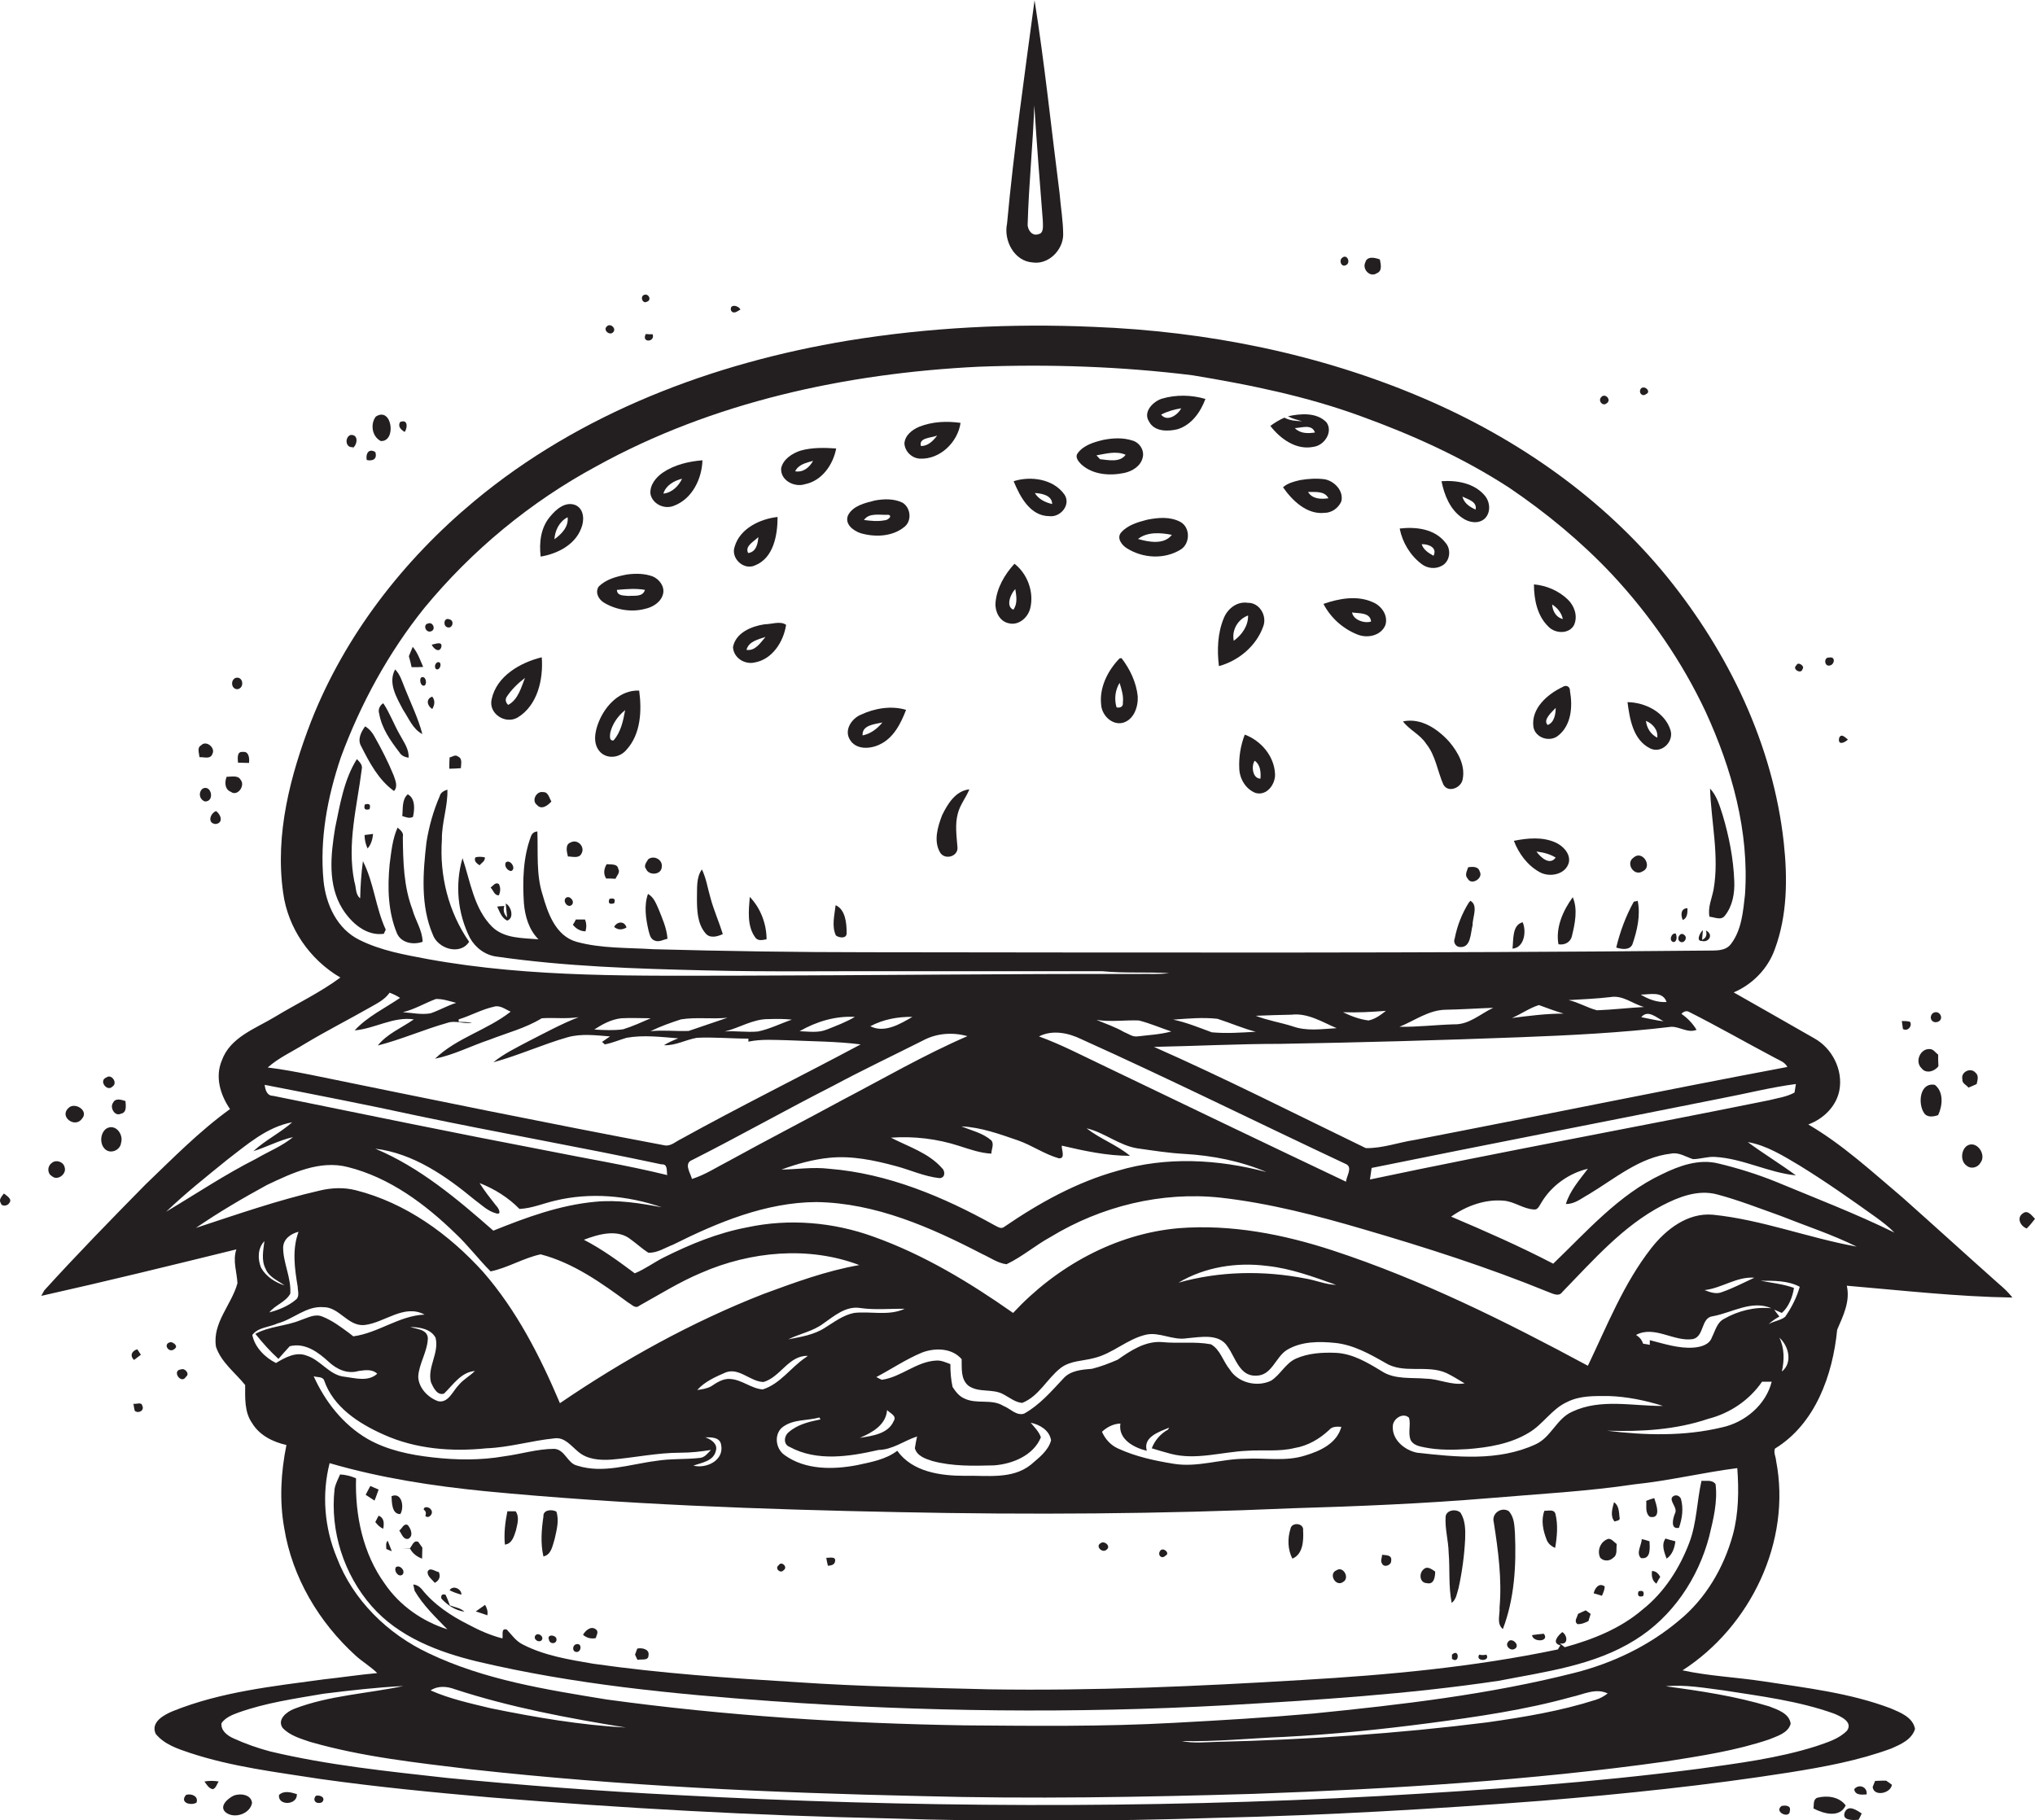 <?xml version="1.0" encoding="utf-8"?>
<!-- Generator: Adobe Illustrator 19.2.0, SVG Export Plug-In . SVG Version: 6.00 Build 0)  -->
<svg version="1.1" id="Layer_1" xmlns="http://www.w3.org/2000/svg" xmlns:xlink="http://www.w3.org/1999/xlink" x="0px" y="0px"
	 viewBox="0 0 739.6 661.5" enable-background="new 0 0 739.6 661.5" xml:space="preserve">
<g>
	<path fill="#231F20" d="M375.4,95.4c5.7,0.8,10.9-4.5,11-10c0-5.1-0.9-10.1-1.3-15.1c-3-23.4-5.4-46.9-9.1-70.2
		c-3.6,27-7.5,54.1-10,81.2C364.7,87.4,368.6,95,375.4,95.4z M373.5,81.3c0.4-14.3,1.9-28.6,2.4-43c0.9,14,2,27.9,3.1,41.9
		c0,1.6,0.5,4.6-1.6,4.9C375.1,86,373.3,83.4,373.5,81.3z"/>
	<path fill="#231F20" d="M489.1,96.4c2-0.8,0.5-4.3-1.3-2.7C486.5,94.7,487.5,97.2,489.1,96.4z"/>
	<path fill="#231F20" d="M500.4,99.3c2.1-0.8,1.4-3.4,1.1-5c-1.8-0.7-4.7-1.3-5.3,1.1C495,97.8,497.9,101,500.4,99.3z"/>
	<path fill="#231F20" d="M235,109.7c2.2-0.6,0.5-3.6-1.3-2.3C232.7,108.3,233.7,110.4,235,109.7z"/>
	<path fill="#231F20" d="M269.1,112.5c-0.8-1.6-4.1-2.1-3.4,0.4C266.7,114.4,268.1,113,269.1,112.5z"/>
	<path fill="#231F20" d="M222.8,120.8c1.4-1.3-0.9-3.5-2.2-2.2C219,119.9,221.5,122.1,222.8,120.8z"/>
	<path fill="#231F20" d="M726.3,466.5c-11.7-10.4-23.2-20.9-34.9-31.3c-11-9.3-21.7-19.2-34.2-26.5c5.5-2,10.2-6.6,11.3-12.4
		c1.4-7.4-2.6-15.3-9.1-18.9c-9.7-5.6-19.5-11.1-29.3-16.7c6.8-2.9,12.4-8.6,14.9-15.6c4.6-12.3,4.7-25.8,3.3-38.8
		c-3.9-35.6-20-68.9-42.3-96.5c-23.3-28.7-54.5-50.4-88.3-64.9c-37.9-16.3-79.1-24.5-120.3-26.1c-29.8-1.3-59.8,0.2-89.2,5
		c-49,8.1-97.4,26.3-135.9,58.4c-25.7,21.4-46.9,48.7-59.2,79.9c-7.6,19.7-13.2,41.1-10.2,62.3c1.7,12.9,9.7,24.4,20.8,30.9
		c-7.4,5.5-15.9,9.5-23.8,14.3c-7.1,4.3-16.3,7.4-19.3,15.9c-2.5,6-0.5,12.5,3,17.6c-11.2,8.1-20.9,18-30.8,27.5
		C40.4,443.2,28,455.9,16.1,469c-0.3,0.5-0.8,1.5-1.1,2c23.7-5.3,47.3-11.1,70.9-16.9c-1.4,4.1,0.2,8.2,0.4,12.3
		c-2.1,7.8-9.2,14.4-7.8,23.1c1.9,5.7,7,9.4,10.6,13.9c0,4.7-0.3,9.8,2.5,13.8c2.7,4.5,7.6,6.9,12.5,8c-2,9.9-2.6,20.2-0.8,30.2
		c2.9,17.9,12.6,34.2,25.9,46.3c2.5,2.3,5.5,4,7.9,6.4c-6.6,0.6-13.1,1.6-19.6,2.3c-18.4,2.5-37.2,4.5-54.6,11.5
		c-3.2,1.3-8.3,4-6.3,8.3c3.1,3.8,7.9,5.4,12.4,6.9c15.4,5.1,31.5,7,47.5,9.5c20.6,2.9,41.3,4.9,61.9,6.7c47.9,3.9,95.9,6.6,144,7.6
		c40,1.3,80.1,1.1,120.1-0.2c39.4-0.9,78.7-3.2,117.9-6.2c30.1-2.5,60.2-5.6,90-10.3c12.5-2,25.1-4.3,37-8.7
		c3.4-1.5,7.4-3.2,8.6-7.1c-0.8-4.3-5.4-6-8.9-7.5c-14.8-5.6-30.6-7.4-46.2-9.8c-9.8-1.5-19.7-1.9-29.4-4
		c24.7-15.9,39.7-46.9,34-76.2c-0.1-1.5-1-3-0.4-4.4c14.7-9,21-26.8,22.6-43.2c2.2-5.1,4.8-10.3,3.5-16c20,1.7,40.1,4,60.2,4.3
		C729.9,469.7,728.1,468,726.3,466.5z M645.1,384.5c1.6,0.9,3.6,1.5,4.5,3.3c-45.2,8.5-90.2,17.8-135.3,26.5c-6,0.9-11.8,3.1-17.9,3
		c-25.6-12.4-51-25.3-77-36.8c15.3-0.3,30.6-1.1,46-1.1c29-0.5,58-1.3,86.9-2.4c18.4-0.7,36.8-1.6,55.1-3.8c3.1-0.1,6,2.4,9.2,1.1
		c-1.4-2.3-3.3-4.3-5.5-5.8c0.7-0.8,1.8-1.3,2.8-0.7C624.4,373.1,634.7,379,645.1,384.5z M652.7,394c-0.1,0.8-0.4,2.3-0.5,3.1
		c-2.9,1.6-6.2,2-9.3,2.8c-48.3,9.8-96.8,18.6-145,28.8c0.2-1.4,0.4-2.8,0.6-4.2c42.3-8.6,84.7-16.8,127.1-25.3
		C634.6,397.5,643.5,395.2,652.7,394z M335.4,378.2c5-2.7,10.8-3.1,16.2-1.6c-15.7,6.8-30.5,15.4-45.6,23.3
		c-13.6,7.4-27.4,14.5-41,22c-4.5,2.3-8.7,5.1-13.5,6.6c-0.6-2.2-3.1-5.7,0.1-6.9c17.2-8.7,34-18.2,51.1-26.9
		C313.5,388.9,324.5,383.7,335.4,378.2z M316.3,373c4.7-2.5,10-3.5,15.3-3.4C327.1,372.2,321.5,375.6,316.3,373z M301.5,420.8
		c8.1-0.8,16.2,0.9,24,3c5.3,1.4,10.4,3.8,15.9,4.4c2.2,0,2.2-2.6,0.9-3.7c-4.9-5.5-12.1-7.7-18.5-11c8.3-0.6,16.8,0.4,24.8,3
		c3.8,1.2,7.6,2.6,11.7,2.8c0-1.6,1.1-3.4,0-4.8c-3.1-2.7-7.2-3.6-10.9-5.1c7.1,0.3,13.9,2.8,20.6,5.1c5.1,1.8,9.6,5,14.8,6.5
		c2.6,0.2,0.9-3.3,1.1-4.6c8.1,1.9,16.4,3.7,24.8,3.7c-4.8-4-10.8-6.1-15.8-10c6.5,1.5,11.9,6.3,18.6,7.3c5.7,0.8,11.3,1.7,17,2
		c10.2,0.6,20.4,2.6,29.8,6.6c-17.6-4.7-36.5-5.7-54-0.5c-14.9,4.1-28.6,11.7-41.3,20.4c-1.2,1-2.5-0.1-3.6-0.6
		c-18.5-10.3-38.7-18.8-60.1-20.5c-5.8-0.7-11.5,0.2-17.3,0.3C289.7,423,295.5,421.4,301.5,420.8z M400.6,387.1
		c-7.6-3.6-15-7.5-23-10.4c4.9-2.5,10.7-1.3,15.4,1c32.4,14.6,64.2,30.4,96.4,45.5c2.2,1.3-0.1,4.4-0.2,6.3
		C459.7,415.5,430.1,401.3,400.6,387.1z M398.5,370.7c5.1,0.8,10.3,0,15.4,0.2c4,1,7.9,2.7,11.8,4c-4,1.1-8.3,1.3-12.4,1.8
		c-1.8,0.2-3.2-1-4.8-1.6C405.4,373.3,401.9,372.1,398.5,370.7z M426.4,370.6c5.3-0.4,10.8-0.9,16.1-0.3c4.7,1.5,9.2,3.5,13.9,4.7
		c-5.3,0.3-10.7,0.7-16,0.2C435.8,373.5,431.2,371.6,426.4,370.6z M456.4,369.2c4.3-0.2,8.6-0.3,13-0.4c5.9-0.7,11.2,2.7,16.4,4.9
		c-5.4,0.3-10.9,1.2-16.1-0.7C465.3,371.6,460.7,370.9,456.4,369.2z M488.1,367.9c5.2,0.2,10.4-0.1,15.6-0.5c-1.9,1.5-3.9,3-6.3,3.5
		C494.1,370.5,491,369.3,488.1,367.9z M508.6,373.2c5.5-2.2,10.6-6.1,16.8-6.2c5.8-0.1,11.5-0.5,17.3-0.7c-4.7,2.2-8.8,6.2-14.3,6
		C521.8,372.5,515.2,373.3,508.6,373.2z M549.5,370c3.3-1.4,6.3-3.6,9.8-4.7c3,1.1,5.9,2.2,9,3.1C562,368.4,555.8,369.2,549.5,370z
		 M596.3,361.5c3.3,0,8-1.4,9.4,2.7C602.3,364.4,599.1,363.2,596.3,361.5z M604.6,371.2c-2.7-0.3-5.4-1-8.1-1.5
		C598.9,366.8,602.1,369.9,604.6,371.2z M597.5,366c-5.7,0.3-11.4,1-17.1,1.2c-3.5-0.9-6.7-2.9-10.3-3.7c5-0.3,10.1-0.5,15.2-1.1
		C589.8,361.6,593.4,364.9,597.5,366z M117.6,320.3c-1.5-15.3,1.4-30.6,6.3-45.1c7.2-19.5,17.3-38,30.3-54.2
		c17.3-21,38.6-38.6,62.5-51.5c42.3-23.4,90.7-33.8,138.7-36.2c26-1,52.2-0.1,78,3.1c20.6,3.4,41.3,7.6,61,14.8
		c18.8,6.8,37.2,15.1,54,26c13.6,9.2,26.3,19.7,37.5,31.6c13.8,14.8,25.4,31.6,34,49.9c9.5,20.7,15.9,43.5,14.3,66.5
		c-0.7,6.1-1.2,12.8-5.1,17.9c-2.1,2.8-5.8,2.3-8.8,2.4c-101.6,1-203.3,0.7-304.9,0.6c-26,0-52-0.4-78-1.1
		c-9.3-0.6-18.8-0.2-27.9-2.7c-7.6-2.2-10.4-10.4-12.3-17.1c-2.4-7.4-1.6-15.3-1.9-23c-1.2,0.1-1.9,0.7-2.3,1.7
		c-2.9,7.7-3.1,16.1-2.6,24.3c0.4,4.8,1.8,9.7,5.3,13.2c-5.7-0.5-12.3-0.2-16.8-4.5c-6.7-6.7-7.9-16.4-10.8-25
		c-2.8,9.5-1.8,20.1,2.7,29c2,3.6,5.6,6.3,9.8,6.8c25.1,3.6,50.5,4.4,75.9,5c23.3,0.6,46.7,0.2,70.1,0.3c24.7,0,49.4,0,74.1,0
		c8,0.8,16.1,0.2,24.2,0.7c-3.7,0.5-7.5,0.2-11.3,0.3c-47.7-0.1-95.4,0.5-143,0.6c-38.4,0-77.1,0.9-115.1-6
		c-8.5-1.6-17.1-3.1-24.9-7C122.5,337.6,118.5,328.8,117.6,320.3z M310.7,369.6c-3.2,1.9-6.7,3.2-10.2,4.6c-3.2,1.3-6.6,0.7-9.9,0.6
		C296.7,371.3,303.6,369.2,310.7,369.6z M247.5,370.5c5.6-0.9,11.3,0,16.9-0.6c-4.7,1.6-9.4,3.2-14.1,4.8c-4.6,0.2-9.2-0.4-13.9,0.1
		C240.1,373,243.8,371.7,247.5,370.5z M226.5,374.1c-3.5,0.5-7,0.3-10.5,0.1c3-2,6.2-3.7,9.8-4.1c3.5-0.2,7.1,0,10.7,0
		C233.3,371.5,230,373,226.5,374.1z M279.4,370.4c2.8-0.1,5.6-0.1,8.4,0.2c-4.1,1.4-8,3.4-12.3,4.3c-4,0.4-8.1-0.3-12.1,0
		C268.8,373.6,273.7,370.3,279.4,370.4z M165.8,364.5c-3.2,1-6.1,2.7-9.3,3.8c-3.4,0.6-6.8-0.2-10.1-0.4c4.2-1,8-3.3,12-4.8
		C160.9,363,163.4,363.9,165.8,364.5z M110.6,379.5c7.8-4.7,15.9-8.8,23.8-13.3c2.6-1.5,5.4-2.8,7.2-5.4c1.3,0.5,2.6,1.1,3.8,1.9
		c-5.6,3.8-11.9,6.8-16.5,11.8c7.3-0.6,14-5.1,21.5-4c-4.4,3.1-9.7,5.2-13.1,9.5c8.6-2.2,16.7-5.8,25.2-8.2c3-1.1,6,0.5,9.1-0.1
		c-1.6-0.2-3.3-0.3-4.9-0.3v-0.9c4.3-1.3,8.3-3.6,12.8-4.6c2.2-0.7,4.2,1,6.1,1.8c-8.5,6.7-19.6,9.5-27.5,17.1
		c6.9-1.4,13.2-4.7,19.8-6.9c6.4-2.5,13.1-4.2,19-7.8c4.4-0.3,8.9,0.3,13.4-0.4c-6.4,2.5-12.4,5.8-18.5,8.9
		c-4.3,2.3-8.7,4.4-12.5,7.5c9.2-2.5,17.9-6.5,27-9.1c5-1.4,10.3-0.7,15.4-0.3c-0.7,0.5-2.2,1.5-2.9,2c0.3,0.2,0.8,0.7,1,0.9
		c2.7-0.5,5.2-1.6,7.9-2.4c6.2-1.1,12.6-0.3,18.8,0.2c-1.8,0.7-3.6,1.5-5.2,2.5c4.2,0.2,7.9-2,12-2.7c6.2-0.3,12.5,0.3,18.7,0.3
		l0,1.1c4.8-1,9.6-0.6,14.5-0.5c8.8,0.4,17.6,0.4,26.3,1.5c-21.7,11.6-43.8,22.5-65.3,34.4c-1.9,0.9-3.7,2.7-5.9,2.3
		c-43-8.1-85.9-16.9-128.9-25.7c-5.1-1-10.3-2-15.4-2.6C101.2,384.5,106.1,382.3,110.6,379.5z M151.6,405.5
		c29.5,6.2,59.3,11.4,88.8,17.7c2.4-0.2,1.8,2.4,2.1,3.9c-14.6-3.6-29.5-6-44.3-9c-33-6.3-65.9-13.1-98.9-19.8c-2.3,0-2.9-2.2-3.1-4
		C114.7,397.9,133.2,401.5,151.6,405.5z M180.3,438.2c-2.1-2.7-4.2-5.3-6-8.2c5.4,2.1,10.5,5.3,14.5,9.4c4.5-0.2,8.6-2,12.9-3
		c12.8-3.1,26.4-1.9,38.8,2.4c-7.9-1.5-16-2.8-24.2-2c-12.9,1.2-25.1,5.7-37,10.5c-13.1-11.5-26.7-23-42.9-29.8
		c13.8,1.7,25.6,9.9,36,18.5c2.5,1.8,4.8,4.2,7.9,5C182.6,441.7,181.1,438.9,180.3,438.2z M82.6,421.5c7.2-5.5,14.4-11.9,23.6-13.6
		c-4.4,3.9-9.8,6.5-14.1,10.5c4.9-1.5,9.4-4,14.4-5.1c-4,3.3-8.9,5.2-13.3,7.8c-11.3,5.7-21.9,12.8-32.8,19.3
		C67.5,433.6,75.1,427.6,82.6,421.5z M71.2,446.3c8.3-5.7,17-10.8,25.8-15.6c9.1-4.3,19.2-9.2,29.5-6.5c15.1,3.8,28,13.4,39,24.1
		c4.6,4.3,8.4,9.4,12.8,13.8c6.3-1.3,12-4.9,18.2-6.2c11.9,3.1,22.1,10.4,31.9,17.6c1.2,0.6,2.5,2.3,3.9,1.1
		c7.4-4.1,14.7-8.7,22.6-12c17.9-7.8,39-9.8,57.4-2.8c-12,2.1-23.4,6.3-34.8,10.5c-26.1,10.2-50.8,23.9-74,39.7
		c-7.2-17-15.7-33.7-27.9-47.7c-12.4-13.7-28.1-25.1-46.3-29.7c-4.3-1.1-8.8-0.9-13,0.1C101,436.2,86.1,441.4,71.2,446.3z
		 M431.4,486.4c4.9-0.4,11.7-1.9,14.8,3.1c2.8,3.9,4.3,10.7,10.2,10.5c5.9,0.1,7.1-6.8,11.4-9.4c5.2-3.1,11.6-3.1,17.5-2.5
		c6.6,0.7,12.5,4,18.1,7.2c6.7,4.2,15.1,0.6,22.2,3.7c2.3,1.1,4.5,2.5,6.7,3.8c-4.8,0.8-9.2-1.6-13.9-1.7
		c-5.4-0.5-11.4,0.4-16.2-2.7c-5.1-3.1-10.5-6.4-16.7-6.7c-4.9-0.2-10,0.1-14.5,2.1c-3.8,1.7-5.6,5.8-9,8
		c-5.1,2.5-12.1,0.8-15.1-4.1c-2.4-2.9-3.4-7.2-6.8-9.1c-5.8-1.1-11.8-0.2-17.7-0.8c-6.1-0.5-11.5,3.1-16.2,6.4
		c-3,1.3-6.1,2.5-9.3,3.3c-3.7,0.3-7.9,0.6-10.5,3.6c-4.3,4.6-8.6,9.6-14.2,12.7c-2.8,0.9-5.1-1.9-7.5-2.8
		c-4.3-2.7-9.7-0.5-14.2-2.7c-1.9-0.8-3.2-2.5-4.3-4.2c-0.6-2.7-0.8-5.5-0.8-8.3c-1.6-0.6-3.3-1.4-5-1.3c-7.3,0.3-12.8,6-19.9,7
		c-0.5-0.2-1.5-0.7-2-1c5.5-2.9,10.8-6.5,16.6-8.9c4.7-1.8,10.9-1.7,14.4,2.4c0.1,3.3-0.4,7.2,2.4,9.6c3.8,2.8,9,0.9,13,3.3
		c2.1,1.1,4.1,2.8,6.6,3c6.1-2.4,9-8.8,14-12.7c3.5-2.7,8.1-2.5,12.1-3.6c6.8-1.6,12-6.9,18.9-8.5
		C421.4,484,426.3,487.3,431.4,486.4z M428.3,466.2c9.6-5.7,21.1-7.5,32.1-6.1c8.7,0.9,17,4,25.2,6.9c-3.8-0.1-7.4-1.7-11.1-2.3
		C459.2,461.7,443.2,462,428.3,466.2z M622.5,478.4c7.1-1.3,14.1-6,21.3-2.9c-6-0.6-12.1,0.9-17.3,3.9c-2.5,1.3-3.1,4.3-4.3,6.6
		c-0.9,2.8-4.1,3.6-6.7,3.8c-5.4,0.4-10.7-1.4-15.9-2.7l0,1.7c-0.8-0.2-1.6-0.3-2.4-0.4c-0.5-1.4-1.3-2.4-2.6-3.2
		c6.7-3.6,13.8,2.6,20.7,1.5C619.5,485.7,618.1,478.9,622.5,478.4z M619.5,468.9c6.3-0.7,11.7-5,18.1-4.5c-3.9,1.8-7.7,3.8-11.7,5.2
		C623.8,470.5,621.5,469.7,619.5,468.9z M604.4,511c-11,0.1-22.6-2.8-33,2.1c-5.7,2.5-7.7,9.4-13.4,11.9c-13.5,6.2-28.7,4.6-43,3
		c-4.5-0.9-9.1-4.7-8.8-9.6c0-2.7,3.7-5.2,5.9-3.1c0.7,2.5-0.4,5.3,0.5,7.9c0.9,2.1,3.3,2.5,5.3,2.9c5,1,10.2,0.9,15.4,0.6
		c7.7-0.6,15.7-1.9,22.4-6c5.1-3,8.3-8.6,13.8-11.1c4.7-2.4,10-2.2,15.1-2.2C591.3,507.6,598,509,604.4,511z M416.8,527.3
		c-1.5-5,4.5-6.9,8.1-8.4c-0.1,0.2-0.3,0.5-0.4,0.7c-2.7,1.5-4.8,3.9-5.9,6.8c2.3,0.7,4.6,1.4,6.9,2c9.2,2.4,18.5-0.7,27.7-1.1
		c5.8-0.4,11.6,0.4,17.3-1c4.8-0.8,9.1-3.3,12.6-6.6c1.1-1.3,2.8-1.2,4.4-1.1c-1.6,6-7.7,8.8-13.1,10.4c-7.1,2.3-14.5,0.8-21.8,1.2
		c-8.8,0-17.4,3.3-26.2,1.8c-6.8-1.1-13.7-2.6-20-5.5c-2.7-1.2-4.7-3.4-5.9-6.1c1.8-1.7,4.1-2.9,6.7-3
		C406.3,523.1,412.1,526.2,416.8,527.3z M256.3,522.4c2.2,0,5.4-0.1,5.8,2.8c1.1,5.6-5.4,8.7-10.1,7.5c3-1.1,7.4-1.6,8.2-5.5
		C260.9,524.7,258.3,523.1,256.3,522.4z M258.4,503.9c-1.5,0.8-3.3,1.1-5,1.3c2.8-3.1,6.7-4.8,10.4-6.4c4.9-1.8,8.9,3.4,13.7,3.5
		c6.2-1.8,9.1-9.7,16.1-9.5l-0.8,0.6c-5.4,3.6-9.2,9.6-15.6,11.6c-4.2-0.3-7.6-3.6-11.9-3.8C262.8,501,260.5,502.5,258.4,503.9z
		 M284.7,518.5c3.8-2.7,8.8-2.1,13.1-3.3c0.1,0.2,0.3,0.5,0.4,0.7c-4,0.8-8.3,1.8-11.5,4.6c-1.8,1.4-2.1,4.5,0.3,5.4
		c9.9,5.4,21.8,3.5,32.3,1.1c5.2-0.1,9.3-3.4,14-4.9c-0.3,1.4-0.6,2.8-0.8,4.3c0.8,2.8,3.8,3.8,6.3,4.6c7.3,2,15,1.8,22.5,1.6
		c6.7-0.5,14.3-3.6,17-10.2c-0.7-2.1-2.4-3.7-3.7-5.3c3.3,0.7,6.8,2.7,7.4,6.4c-1,3.8-4.5,6.4-7.4,8.9c-6.8,5.4-16,3.8-24,4
		c-8.8,0-19-1.4-24.5-9.1c-4.2,3.2-9.5,4.1-14.5,5.2c-8.8,1.7-18.9,1.8-26.4-3.6C281.6,526.4,281.3,520.8,284.7,518.5z M312.5,522.6
		c4.5-1.9,9.5-4.7,9.9-10.1c1,1.1,3.7,2.1,2.4,4C322.8,521.2,316.9,521.9,312.5,522.6z M310.4,477.2c-4,0.8-7.2,3.3-10.6,5.4
		c-4,2.6-8.8,3.3-13.3,4.2c4.2-2.1,9-2.9,12.8-5.8c3.9-2.7,8.1-6.4,13.3-5.6c5.4,0.8,10.8,0.2,16.2,0.3
		C322.9,478.4,316.4,476.5,310.4,477.2z M149.1,482.3c3.3,0.1,7.4,0.6,9.2,3.9c1.4,5.5-3,10.6-1.7,16.1c0.8,1.9,2.3,5.1,4.8,4.2
		c3.3-3.2,6.2-7.8,11.2-8.2c-1.8,1.8-4.1,3-5.8,5c-2.2,2.2-3.8,6.7-7.5,6c-3.8-1.3-7.2-4.9-7.3-9c0.3-4.8,3.4-9.1,3.5-14
		C155.2,483.1,151.4,483.1,149.1,482.3z M108.2,467.7c0,1.5,0.8,3.6-0.7,4.7c-2.7,2.3-6.2,3.7-9.6,4.6c2.1-2.7,5.9-3.7,7.6-6.8
		c0.4-5.8-2.6-11.1-2.6-16.8c0.1-3.1,2.8-5,5.6-5.7C106.1,454.2,107.1,461.1,108.2,467.7z M96.5,461.1c1.2,3.1,4.5,4.3,6.9,6.1
		c-3.4-1.1-6.7-3.2-8.5-6.4c-1.3-3.1-1.3-7.1,1.2-9.7C95.7,454.4,94.9,458,96.5,461.1z M100.3,495.4c-4-2-7.7-5.7-8.6-10.2
		c2.1-2.8,6.2-2.8,9.2-4.2c5.7-1.5,10.4-6.4,16.6-5.9c5.8-0.1,8.9,7,14.9,6.5c7.4-0.8,14.4-7.8,21.9-3.8c-9.3,0.4-16.8,6.7-25.9,7.9
		l-1.4-1.1c-3.1-2.3-6.3-4.7-9.9-6.1c-2.7-1.1-5.3,0.5-7.8,1.3c-5.3,2.2-11.3,2.2-16.5,5c2.6,3.2,5.3,6.3,8.4,9.1
		c1.3-1.5,2.7-3.1,4.1-4.6c5.6-1.4,10.4,2.2,14.2,5.7c2.9,2.7,6.8,4.5,10.8,3.3c2.3-0.3,4.9-0.8,6.8,1c-3.3,3-7.9,1.6-11.8,1.1
		c-5.6-0.5-8.7-6.1-13.9-7.7C107.6,491.2,103.6,493.4,100.3,495.4z M117.8,501.7c3.3,9.7,12.6,15.7,21.6,19.7
		c11.7,5.3,24.8,6.3,37.4,5c8.3-0.3,16.4-2.8,24.6-3.6c3.8-0.6,6.1,2.7,8.7,4.8c3.3,2.9,8,3.2,12.2,2.9c8.4-0.7,16.6-2.5,25-2.5
		c3.7,0,7.4-0.4,11.1-1c-1.2,1.2-2.3,2.8-4.1,2.9c-5.3,0.6-10.7,0.2-16,1.1c-9.4,1.2-19.1,4.7-28.5,1.7c-3.6-0.8-4.4-5.8-8.3-6.1
		c-6.2,0-12.1,1.9-18.2,2.7c-8.6,1.5-17.4,1.4-26.1,0.4c-8.1-0.9-16.4-2.6-23.6-6.7c-8.9-5.2-15.4-13.5-19.6-22.8
		C115.2,500.7,117.2,500.2,117.8,501.7z M626.5,614.4c13.4,2.1,27.1,3.8,40,8.4c2.4,1,7,3,4.8,6.2c-3,3.1-7.3,4.3-11.3,5.7
		c-13.9,4.4-28.4,6.2-42.7,8.2c-38.5,5-77.2,7.7-115.9,9.9c-85.2,4.6-170.7,4.2-255.9-0.4c-27.7-1.4-55.4-3.5-83.1-6.2
		c-21.5-2.4-43.1-4.6-64.1-9.6c-4.6-1.2-9.1-2.8-13.5-4.8c-2.2-1-4.6-2.8-4.3-5.5c1.4-2,3.8-3,6-3.8c10-3.6,20.6-5.1,31.1-6.9
		c9.6-1.2,19.3-2.3,29-2.8c-13.2,2.8-27,3.4-39.7,8.3c-2.6,1-6.3,3.8-4.2,6.9c2.6,2.8,6.5,3.9,10,5.1c19.1,5.5,39,7.6,58.7,10
		c54.2,6,108.6,8.5,163.1,9.7c40.3,1.1,80.7,0.4,121-0.8c50.2-1.8,100.4-4.8,150.1-11.8c12.6-2,25.3-3.9,37.4-8
		c2.9-1.2,6.9-2.3,7.8-5.7c-0.5-3.8-4.8-5.1-7.8-6.3c-12.2-3.7-24.9-5.6-37.6-7.3C612.4,612.2,619.4,613.5,626.5,614.4z
		 M156.5,614.4c2.7-1.8,6-1.5,8.9-0.4c20.2,6.6,41.2,10.5,62.1,13.9c-16.5-0.9-32.9-3.7-49.1-7C171,619.1,163.5,617.5,156.5,614.4z
		 M429.5,632.8c12.4,0.3,24.7-1,37.1-1.5c17.7-0.9,35.2-2.7,52.8-5c17.4-2.3,34.8-4.8,51.7-9.5c4.3-0.9,8.8-3.4,13.2-1.3
		c-1.3,1-2.7,1.8-4.3,2.3c-12.8,4.1-26.1,6.3-39.4,8.2c-32.6,4.1-65.4,6.3-98.3,7.1C438.1,633.2,433.7,633.7,429.5,632.8z
		 M629.8,557.8c-3.3,12-9.9,23.3-19.6,31.2c-10.9,9.2-24.1,15.5-37.9,19c-31.1,7.9-63.1,11.6-95,14.8c-17,1.5-33.9,2.5-50.9,3.4
		c-25.3,1.4-50.6,1.1-75.9,0.9c-43.5-0.7-86.9-3.5-130-9.4c-22-3.6-44.4-7.1-64.7-16.8c-14.9-7-27.5-19.3-33.4-34.8
		c-4.5-10.8-5.5-23-2.6-34.3c18.5,5.4,37.5,8.3,56.6,10.2c49.9,4.8,100,6.6,150.1,7.6c47.7,1,95.4,0.7,143-1.4
		c24-0.7,48.1-1.7,72-3.7c17.5-1.5,35.1-2.4,52.5-5c12.6-1.3,24.9-4.3,37.4-5.9C632,541.7,631.9,550,629.8,557.8z M625.8,518.8
		c-13.7,3.3-28,2.9-41.8,1.2c12.4,0.4,25-0.3,36.8-4.3c7.9-2,15-6.8,19.6-13.5c0.9,0,2.6,0,3.5,0C641.8,510.6,634.2,517,625.8,518.8
		z M647.6,498.5c0.9-4.1,1-8.4-0.9-12.3C650.1,489.2,651.6,495.3,647.6,498.5z M648.8,478.6c-1.7,1.4-4.1,1.5-6,2.7
		c1.1-1.1,2.5-2,3.9-2.8c-0.5-0.6-1.4-1.8-1.9-2.5c0.7,0.3,2.1,0.9,2.8,1.2c2.5-2.2,3.9-5.8,4.4-9.1c-3.9-1.4-8-1.8-12.1-2.6
		c4.8,0,9.9-0.1,14.2,2.2C653,471.6,651.1,475.3,648.8,478.6z M622.5,441.5c-9.2-0.8-17.1,5.4-22.4,12.2c-10,12.8-16,28.1-23,42.7
		c-29.9-16.1-60.4-31.3-92.7-41.9c-18-5.9-37-9.6-56-8.1c-23.1,2-44.6,14-60.2,30.8c-15.8-11.1-32.5-21.2-50.7-27.7
		c-14.6-5.3-30.7-6.7-46-3.4c-10.6,2-20.6,6.1-30.2,10.9c-3.6,1.8-6.9,4.3-10.6,5.8c-5.9-4.4-11.9-8.8-18.5-12.2
		c5.3-2,12.3-4.1,17.2,0c2.1,1.5,4,3.3,6.2,4.7c3.2,0.2,6.1-1.8,9-2.9c16.2-8.1,33.7-15.4,52.1-15.5c21.5,0.3,41.6,9.2,60.3,18.9
		c2.9,1.3,5.6,3.3,8.8,3.7c5.7-2.7,10.5-6.9,16-9.9c18.4-11.2,40.4-16.6,61.8-14.3c17.7,2,35,6.5,52,11.5
		c22.6,6.6,45.1,13.8,66.9,22.7c1.7,0.6,4,2,5.3,0.1c11.2-11.5,22-24,36.4-31.5c6-3.1,12.9-5.8,19.8-4c7.9,2.1,15.5,5.1,23.1,7.8
		c9.3,3.7,18.8,6.8,27.7,11.2C657.1,449.9,640.3,443.3,622.5,441.5z M645.4,429.5c-6.7-2.7-13.7-4.9-20.8-6.6
		c-7.1-1.8-14.3,0.8-20.6,3.9c-15.7,7.4-27.3,20.8-39.5,32.5c-12.1-6.3-24.6-11.8-37.1-17.1c5.5-3.9,12.3-6.4,19.1-5.8
		c3.9,0.3,7.1,3,11,3.2c1.5,0.2,2-1.5,2.7-2.5c3.6-6.1,10-10.7,16.9-12.3c-3,4-6.5,7.9-8,12.8c3.2,0.1,5.7-2.1,8.3-3.5
		c9.5-5.7,18.5-13.5,29.9-14.8c2.9-0.6,5.4,1.2,8,2c2.7,0,5.3-1,8.1-0.8c10.1,0.6,19.3,5.7,29.3,6.7c-5.7-4.2-11.8-7.9-17.5-12.1
		c6.9,1.2,12.9,5,18.8,8.5c9.6,5.9,18.8,12.4,27.9,18.9c2.3,1.7,4.6,3.4,6.6,5.5C674.5,441.1,659.8,435.5,645.4,429.5z"/>
	<path fill="#231F20" d="M237.2,121.5c-0.6,0-1.9,0-2.5-0.1C233,124.7,238.2,124.4,237.2,121.5z"/>
	<path fill="#231F20" d="M598.3,143.2c1.9-0.8-0.5-3.3-1.9-2C595.3,142.7,596.9,144.4,598.3,143.2z"/>
	<path fill="#231F20" d="M428,156c5.1-1.6,8.3-6.2,10.1-11c-5.1-1.5-10.7-1.6-15.8-0.1c-3.2,1-7,4.8-4.7,8.3
		C419.5,156.9,424.4,156.9,428,156z M429.3,148.4c-1.2,2.4-5.1,5.1-7.3,2.3C424.3,149.5,426.8,148.8,429.3,148.4z"/>
	<path fill="#231F20" d="M583.9,146.6c2-1.2-0.6-4-2-2.2C580.7,145.7,582.5,147.8,583.9,146.6z"/>
	<path fill="#231F20" d="M138.4,160.3c5.8,0.3,4.1-12.7-1.8-8.9C134.5,154.1,135.2,158.7,138.4,160.3z"/>
	<path fill="#231F20" d="M477.4,162.4c3.9-0.5,7.2-5.4,4.7-8.9c-3.6-3.7-9.4-3.2-14-2.2c1.6,0.9,3.4,1.3,5.1,1.8
		c-2.2-0.1-4.4-0.2-6.4-1.3c-1.8,0.8-3.5,1.8-5.1,3C465.4,159.6,471.2,163.7,477.4,162.4z M477.9,157.2c-2.6,0.4-5.4,0.4-7.3-1.6
		C473.1,155.5,476.8,154,477.9,157.2z"/>
	<path fill="#231F20" d="M147.1,157c1.1-1.7,1.1-4.8-1.7-3.6C144.5,155,145.7,156.2,147.1,157z"/>
	<path fill="#231F20" d="M334.4,166.7c7.3,0.3,13.7-6,14.7-13c-5-0.7-10.2-0.5-15,1.4c-2.6,1.1-5.2,3.1-5.4,6.1
		C328.9,164.2,331.5,166.6,334.4,166.7z M340.6,158.3c-1.4,1.9-3.4,3.9-5.9,3.8C333.8,159,338.6,159.2,340.6,158.3z"/>
	<path fill="#231F20" d="M128.4,162.5L128,163c1.9-1.1,2.5-5.2-0.6-4.9C125.2,158.9,125.5,163,128.4,162.5z"/>
	<path fill="#231F20" d="M408.6,171.9c2.9-0.6,6-2.5,6.7-5.6c0.7-2.7-1.2-5.5-3.8-6.2c-3.4-1.1-7.1-0.9-10.6-0.2
		c-3.3,0.8-7.1,1.9-9.2,4.8c-1.1,1.4,0.2,3,1.2,4C397.1,172.6,403.3,173,408.6,171.9z M409.1,165.3c-2.1,2.9-6.3,1.9-9.3,1.6
		c-0.3-0.3-0.9-1-1.3-1.4C402,164.9,405.7,163.8,409.1,165.3z"/>
	<path fill="#231F20" d="M292.5,176c6.2-1.2,10.3-7.1,11.4-13c-4.3-0.3-8.8-0.4-13,0.8c-3,1-6.3,3.1-7,6.4
		C283.6,174.7,288.8,177.2,292.5,176z M295.5,167.5c-1.3,2.4-3.6,4.3-6.5,3.8C290.2,168.8,293,168.2,295.5,167.5z"/>
	<path fill="#231F20" d="M136.4,164.3c-2.4-1.5-3.6,0.7-3.1,2.9C135.5,167.7,137.2,166.8,136.4,164.3z"/>
	<path fill="#231F20" d="M245,183.8c6.6-2.5,10.1-9.8,10.3-16.5c-5,0.4-10.1,1.6-14.3,4.4c-2.5,1.7-4.9,4.5-4.6,7.8
		C237.1,183.2,241.5,185.3,245,183.8z M247.9,174c-1.3,2.7-3.7,5.1-6.8,5.4C242,176.4,245,174.7,247.9,174z"/>
	<path fill="#231F20" d="M381.4,187.6c4,0.5,7.9-4.1,5.5-7.8c-4-5.7-12.2-6.9-18.5-4.9C370.7,180.5,374.4,187.6,381.4,187.6z
		 M382.4,183.2c-2.5-0.6-4.9-1.7-6.3-4C378.5,179.3,382.4,180,382.4,183.2z"/>
	<path fill="#231F20" d="M472.5,174.5c-2.2,0.5-4.5,1.1-6.2,2.6c3.4,4.9,8.7,10,15.1,9.3c2.6,0,5.1-1.8,6.1-4.2c0.9-3.8-2.5-7.3-6-8
		C478.5,173.8,475.4,174,472.5,174.5z M482.8,181.1c-2.7,0.4-5.9,0.3-7.4-2.3C477.9,178.9,481.4,178.3,482.8,181.1z"/>
	<path fill="#231F20" d="M531.4,188.2c2.3,1.7,5.9,2.4,8.2,0.3c2.3-2.2,2-6.1,0-8.4c-3.8-4.5-10.1-5.6-15.7-5.2
		C524.9,179.9,527,185.2,531.4,188.2z M536.3,185.2c-2.1-0.9-4.2-2.3-4.8-4.7C533.5,181.5,536.9,182.3,536.3,185.2z"/>
	<path fill="#231F20" d="M312.8,193.8c5.2,1.5,11.5,1.3,15.9-2.3c2.8-2.2,2.3-7-0.7-8.8c-3.1-1.5-6.7-1.4-10-0.8
		c-3.6,0.9-8,1.9-9.8,5.4C306.9,190.5,310.1,192.9,312.8,193.8z M322.9,187.1c1.7,0.5-0.5,2.1-1.4,2c-2.5,0.5-5,0.2-7.5-0.1
		C315.9,186.2,320,187.3,322.9,187.1z"/>
	<path fill="#231F20" d="M211.2,192.1c1.2-2.8,1.2-7-2-8.5c-3.7-1.5-7.1,1.5-9.3,4.2c-3.4,4-4,9.5-3.4,14.5
		C202.5,201.3,208.9,198.1,211.2,192.1z M206.3,188c0.4,3.5-2.2,6.1-4.8,8C201.7,192.8,203.3,189.5,206.3,188z"/>
	<path fill="#231F20" d="M274.4,205.5c6.8-2.7,8.2-11.1,8.2-17.6c-6.4,0.7-13.7,4.2-15.6,10.8C265.5,202.9,270.3,207.4,274.4,205.5z
		 M275.6,195.2c-0.1,2.3-0.8,5.5-3.7,5.8C270.6,198.4,274.1,196.8,275.6,195.2z"/>
	<path fill="#231F20" d="M429,189.7c-3.7-2-8.1-1.6-12.1-0.8c-3.4,0.9-7,1.9-9.4,4.6c-1.8,2,0.2,4.7,2.1,5.8
		c5.7,3.6,13.5,4.1,19.4,0.5C432.6,197.7,432.7,191.7,429,189.7z M413.6,195.9c3.4-2.7,8.3-2.3,12.3-1.5
		C423,198.1,417.5,197,413.6,195.9z"/>
	<path fill="#231F20" d="M516.8,205.1c2,1.5,4.9,1.8,7.1,0.6c3.1-1.5,3.7-6,1.4-8.5c-3.9-5-10.7-5.8-16.6-5.1
		C509.7,197.2,512.6,202,516.8,205.1z M521,202c-1.8-1-3.7-2.2-4.3-4.2C519.1,197.7,522.5,199,521,202z"/>
	<path fill="#231F20" d="M366.5,226.5c3.6,1,7-1.9,7.9-5.3c1.5-5.8-0.9-12.6-5.7-16.3c-3.6,3.9-6.5,8.9-6.9,14.3
		C361.6,222.3,363.3,225.8,366.5,226.5z M369,214.1c0.4,2.5,0.9,5.3-0.7,7.5C365.4,220.4,367.3,215.8,369,214.1z"/>
	<path fill="#231F20" d="M219.6,219.1c4.4,2.6,9.9,3.5,14.8,2.2c2.9-0.6,5.9-2.5,6.6-5.5c0.6-2.7-1.4-5.3-3.8-6.3
		c-3-1.1-6.2-1.1-9.3-0.7c-3.7,0.7-7.7,1.7-10.4,4.5C216.2,215.6,217.7,218,219.6,219.1z M234.4,214.4c-0.8,2.7-3.9,2-6,2.2
		c-1.6-0.2-4.1,0.1-4.2-2.2C227.6,214.1,231.1,213.8,234.4,214.4z"/>
	<path fill="#231F20" d="M572.1,227.1c1.4-3.2,0.1-6.9-2.3-9.2c-3.3-3.2-7.8-5.1-12.3-5.5c0,5.5,1.2,11.5,5.3,15.4
		C565.3,230.4,570.4,230.5,572.1,227.1z M568,225c-2.5-0.6-3.7-2.9-3.9-5.3C566,220.9,567.5,222.7,568,225z"/>
	<path fill="#231F20" d="M493.3,230.6c3.6,1.5,8.6,0.5,10.2-3.4c1.1-3.5-1.4-7-4.5-8.3c-5.7-2.6-12.3-1.4-18,0.6
		C483.6,224.5,488,228.5,493.3,230.6z M498.3,225.9c-2.4,0.8-6.5-0.6-6.9-3.3C493.8,223,498,222.5,498.3,225.9z"/>
	<path fill="#231F20" d="M459.1,227.7c1.5-3.8-1.3-8.7-5.6-8.6c-3.9-0.6-7.3,2.1-8.7,5.5c-2.3,5.5-2.5,11.6-1.8,17.5
		C450.1,240.2,456.6,234.8,459.1,227.7z M453.6,223.7c0.1,3.8-2.3,7.1-5.2,9.2C447.6,229.1,449.8,225.1,453.6,223.7z"/>
	<path fill="#231F20" d="M162.6,228c1.9,0.6,2.7-2.5,0.7-2.9C161.3,224.3,160.9,227.5,162.6,228z"/>
	<path fill="#231F20" d="M156.5,229.5c2.1-0.5,0.9-3.6-0.9-2.9C153.6,227,154.7,230,156.5,229.5z"/>
	<path fill="#231F20" d="M274.2,240.8c6.5-1.1,10.6-7.6,11.5-13.7c-2.1-1.5-5.3-0.2-7.8-0.2c-4.7,0.7-10.5,3-11.5,8.3
		C266.6,239.1,270.6,241.6,274.2,240.8z M278.2,231.5c-1.8,2.1-3.7,5.2-6.9,4.7C272.1,233.1,275.6,232.4,278.2,231.5z"/>
	<path fill="#231F20" d="M160.4,235.2c0.5-2.4-2.4-1-3.5-0.9C157.5,235.7,159.6,237.5,160.4,235.2z"/>
	<path fill="#231F20" d="M153.8,242.4c-1.1-2.5-2-5.2-3.8-7.3c-0.5,1.1-0.9,2.3-1.4,3.4c0.4,1.3,0.7,2.7,1,4
		C151.1,242.5,152.4,242.5,153.8,242.4z"/>
	<path fill="#231F20" d="M664.9,241.9c1.9-0.2,2.3-3.4,0-2.9C662.7,238.7,663,242.3,664.9,241.9z"/>
	<path fill="#231F20" d="M188.1,260.8c7.3-4.4,9.4-13.9,8.8-21.9c-7.8,1.9-16.4,6.8-18.2,15.2C177.4,259.3,183.6,263.4,188.1,260.8z
		 M184.2,253.2c1.8-2.7,4.1-4.9,6.6-6.8c-1.4,3.5-2.5,7.9-6.1,9.8C183.8,255.4,183.5,254.2,184.2,253.2z"/>
	<path fill="#231F20" d="M407.6,239.2l-0.7,0.1c-4.3,4.4-7.4,10.6-6.7,16.8c0.2,3.8,3.9,7.6,7.9,6.6c4-1.1,5.6-5.8,5.4-9.6
		C413,248.1,410.7,243.2,407.6,239.2z M405.8,257.1c-0.9-3-0.5-6.3,1.1-8.9c0.7,2.3,1.5,4.7,1.2,7.2
		C408.3,256.9,407,257.4,405.8,257.1z"/>
	<path fill="#231F20" d="M159.8,240.8c-1.3-0.7-2.3,1.5-1.3,2.4C159.7,243.8,160.6,241.6,159.8,240.8z"/>
	<path fill="#231F20" d="M655.1,243.2c1-1.1-1.7-2.9-2.2-1.4C651.1,243.2,654.7,245.2,655.1,243.2z"/>
	<path fill="#231F20" d="M153.5,266.8c-1.5-5.7-4.1-11-6.3-16.5c-1-2.4-1.7-5.1-3.6-7c-2.7,5,0.6,10.3,2.9,14.7
		C148.6,261.1,150,265,153.5,266.8z"/>
	<path fill="#231F20" d="M86.3,250.5c2.7-0.4,2.1-4.9-0.7-4.1C83.7,247.2,84,250.5,86.3,250.5z"/>
	<path fill="#231F20" d="M153,246.3c-0.7,0.9,0,3.5,1.4,2.8C155.4,248.1,154.5,245.3,153,246.3z"/>
	<path fill="#231F20" d="M566.4,267.3c4.7-3.8,5.2-10.5,4.2-16.1c0.1-1.7-1.4-2.4-2.7-1.5c-5.5,2.6-11.5,7.8-10.6,14.5
		C558,268.3,563.4,269.9,566.4,267.3z M565.4,257.3c0,2.2-0.5,5.3-2.9,6.2C560.6,261.7,564,258.8,565.4,257.3z"/>
	<path fill="#231F20" d="M227.7,272.5c5.2-5.7,5.6-14.2,4.6-21.5c-6.9-0.3-12.3,5.4-14.7,11.4c-1.4,3.5-2.3,8,0.6,11
		C221,276.1,225.4,275.3,227.7,272.5z M221.8,266.3c0.8-3.3,2.8-6.1,5.4-8.2c-0.7,3.8-1.5,7.9-4.2,11
		C221.3,269.4,221.7,267.3,221.8,266.3z"/>
	<path fill="#231F20" d="M157.1,253.2c-2.4,0.8-1.9,3.3,0,4.5C158,256.2,158.2,254.6,157.1,253.2z"/>
	<path fill="#231F20" d="M599.7,272c4.2,2.1,8.8-2.5,7.4-6.7c-2.1-6.5-9.2-10-15.6-10.1C592.3,261.3,593.5,268.9,599.7,272z
		 M602.3,268.1c-2.4-1.2-3.8-3.5-4.1-6.1C600.6,263,602.7,265.3,602.3,268.1z"/>
	<path fill="#231F20" d="M145.2,273.5c0.7,1.2,2,1.7,3.3,1.9c0.2-3.1-1.7-5.6-3.1-8.2c-2.2-3.8-3.7-8-6.1-11.6
		c-1.2,0.7-2,2.3-1.5,3.7C138.7,264.7,141.9,269.2,145.2,273.5z"/>
	<path fill="#231F20" d="M312.8,259.8c-3.3,1.4-6,5.5-4,8.9c2.2,3.9,7.4,3.6,10.9,1.9c5-2.3,7.7-7.6,9.6-12.6
		C323.9,256.4,317.9,257.4,312.8,259.8z M313.5,267.3c-0.3-3.8,4.5-4.1,7.2-4.7C318.8,264.9,316.4,266.7,313.5,267.3z"/>
	<path fill="#231F20" d="M531.6,283.2c1-5-1.7-9.8-4.8-13.5c-4.2-4.7-10.3-8.9-16.9-7.5c2.3,3.1,6.2,4.7,8.4,8.1
		c3.5,4.3,4.1,10,6.3,14.9C526.3,288.3,531.1,286.4,531.6,283.2z"/>
	<path fill="#231F20" d="M143.2,287.5c1.5-1.6,0.5-3.8-0.1-5.6c-2-4.9-4.4-9.6-7-14.2c-0.8-1.5-1.9-2.8-3.4-3.7
		c-1.5,2.1-2.9,4.8-1.4,7.3C134.3,277.2,137.6,283.5,143.2,287.5z"/>
	<path fill="#231F20" d="M452.4,267c-1.5,3.9-2.2,8.1-2,12.3c0.1,3.7,2.3,7.5,5.9,8.9c4.1,1.2,7.3-3.2,7.1-6.9
		C463.1,274.8,458.3,269.2,452.4,267z M458.1,283c-2.9,0-3.4-4.6-2.1-6.5C458.1,277.9,458.3,280.8,458.1,283z"/>
	<path fill="#231F20" d="M671.6,268.8c-0.9-0.7-2.5-2.5-3.2-0.5C667.9,271,670.4,270,671.6,268.8z"/>
	<path fill="#231F20" d="M77.2,274c1.2-2.2-2.3-5.1-4.1-3.1c-1.6,0.8-0.7,2.9-0.6,4.3C74.1,275.1,76.5,276.1,77.2,274z"/>
	<path fill="#231F20" d="M86.5,277.2c1.3,0,2.6,0.1,4,0.1c0.2-1.6,0-4.3-2.2-4C86,273,86.4,275.7,86.5,277.2z"/>
	<path fill="#231F20" d="M163.3,279.4c1.4,0,2.8-0.1,4.2-0.2c0-1.3,0.7-3.5-1-4.2c-1-0.9-2.1,0.1-3.1,0.3
		C163.3,276.7,163.3,278,163.3,279.4z"/>
	<path fill="#231F20" d="M139.5,339.4c0.2-0.4,0.5-1.2,0.7-1.5c-3.7-8-4.3-17.1-8.3-24.9c-0.6,4.5-0.9,9-1,13.5
		c-1.8-1.4-1.4-4-2.1-6c-2.8-13.8,1-27.5,2.7-41.1c0.3-1.5-0.9-2.5-1.8-3.5c-4.7,7.5-6.1,16.4-7.9,25c-1.6,9.8-2.8,20.7,2.7,29.5
		C127.6,335.3,133,340.3,139.5,339.4z"/>
	<path fill="#231F20" d="M83.9,287.8c2.4,1.8,5.3-2.2,3.6-4.3c-1-1.9-3.4-1.1-5.1-1.2C81.6,284.1,81.6,286.9,83.9,287.8z"/>
	<path fill="#231F20" d="M73.7,286.6c-1.7,1.3-1.3,4,0.8,4.7C78.1,291.4,76.9,285.1,73.7,286.6z"/>
	<path fill="#231F20" d="M160.6,305.2c-0.1-6.2,2.2-12.1,2-18.2c-1.3,0.4-2.5,1.1-2.8,2.4c-2.3,5.3-3.9,11-4.8,16.7
		c-1.3,11.1-2.2,23.1,2.3,33.6c1.8,5.1,9.9,7.7,13.2,2.6C163,331.5,159.7,318.3,160.6,305.2z"/>
	<path fill="#231F20" d="M342.4,296.3c-1.6,4.2-3.2,9.4-0.7,13.6c1.7,2.7,6.3,1.5,6.3-1.7c-0.3-4.1-1-8.4,0.1-12.5
		c0.8-3.2,3-5.8,4.2-8.8C347.3,287.4,344.4,292.2,342.4,296.3z"/>
	<path fill="#231F20" d="M621.3,333.2c1.8,0.1,4.2,1.5,5.6-0.4c2.8-3.5,3.6-8.2,3.4-12.6c-0.3-8.1-1.9-16.2-4.2-23.9
		c-1.1-3.4-2.1-7-4.6-9.7c0.4,12.2,3.4,24.4,1.3,36.6C622.2,326.5,620.6,329.8,621.3,333.2z"/>
	<path fill="#231F20" d="M197.4,287.9c-2.4-0.5-4.4,3.1-2.2,4.7c1.6,1.9,4,0.1,5.2-1.3C199.6,290.1,199.3,287.8,197.4,287.9z"/>
	<path fill="#231F20" d="M150.1,296.9c0.6-2.7,0.9-6.7-1.9-8.2c-2.2,1.9-1.7,5.3-2,7.9C147.5,297,148.8,297.6,150.1,296.9z"/>
	<path fill="#231F20" d="M78.4,299.5c2.9-0.4,1.9-3.5,0.1-4.7C76.3,295.7,75.3,299.3,78.4,299.5z"/>
	<path fill="#231F20" d="M146.4,304.2c0.4-1.6-0.9-2.5-1.9-3.4c-1.9,4.2-2.3,8.9-2.9,13.4c-0.8,8.4-0.6,17.2,2.7,25.1
		c1.6,3.5,6,4.2,9.3,3c-0.1-4.2-2.6-7.7-3.7-11.7C146.7,322.2,146.5,313.1,146.4,304.2z"/>
	<path fill="#231F20" d="M135.6,303.1c-0.8,0.1-2.3,0.3-3.1,0.4c0,1.7,0.4,3.4,1.1,4.9C134.9,306.9,135.4,305,135.6,303.1z"/>
	<path fill="#231F20" d="M559.6,317c3.6,2,9.5,0.9,10.6-3.6c0.6-3.2-2.2-6-4.9-7.2c-4.7-2.1-10.1-1.6-15.1-0.6
		C552,310.3,555.2,314.6,559.6,317z M565.4,311.7c-2.2,3-5.5-0.1-7-2.2C560.9,309.8,563.3,310.4,565.4,311.7z"/>
	<path fill="#231F20" d="M211.3,310.3c1.5-2.5-1.4-5.5-3.9-4.1c-2.1,0.7-1.4,3.4-1,5.1C208.1,311.3,210.4,312.1,211.3,310.3z"/>
	<path fill="#231F20" d="M174.3,314.5c0.7-0.9,2.1-1.5,1.9-2.9c-1.1-0.2-2.3-0.3-3.4,0C172.1,313,173.3,313.8,174.3,314.5z"/>
	<path fill="#231F20" d="M593.7,311.7c-3,2,0.1,7,3.3,5C600.8,315,596.9,308.8,593.7,311.7z"/>
	<path fill="#231F20" d="M240.5,315.2c0.5-2.7-2.8-4.5-4.9-2.9c-0.6,1-1.8,2.4-0.8,3.5C235.7,318.3,240.3,318.1,240.5,315.2z"/>
	<path fill="#231F20" d="M183.8,313.5c-0.6,1.2,0.5,2.9,1.9,3.1C187.9,315.9,185.4,312,183.8,313.5z"/>
	<path fill="#231F20" d="M224.7,315.8c-0.3-2-2.7-1.5-4.2-1.7c-1,1.6-1.3,3.5-0.2,5.2c0.8,0,2.5,0,3.4,0.1
		C224.2,318.2,225.5,317.1,224.7,315.8z"/>
	<path fill="#231F20" d="M533.6,315.2c-0.4,1.3-1.4,2.9-0.2,4.1c1.3,2.7,5.8-0.1,4.4-2.5C537.3,314.8,535.1,315,533.6,315.2z"/>
	<path fill="#231F20" d="M253.3,326.3c0,4.4,0.1,9.4,3.1,12.9c1.6,2,4.4,1.2,6.3,0.3c-1.4-4.5-3.3-8.7-4.5-13.2
		c-1-3.4-1.5-7-3.1-10.3C253,318.9,253.4,322.8,253.3,326.3z"/>
	<path fill="#231F20" d="M181.3,325.4c0.6-1.3,0.7-2.8,0-4.1c-1.3-0.8-2.1,0.7-3,1.3C179.3,323.5,179.6,325.5,181.3,325.4z"/>
	<path fill="#231F20" d="M235.5,324.9c-1.5,4.3-0.8,8.9,0.2,13.3c0.4,1.3,0.6,3,2.1,3.6c1.6,0.8,3.3-0.3,4.8-0.6
		c-0.3-3.9-1.9-7.4-3.3-10.9C238.4,328.3,237.6,326.1,235.5,324.9z"/>
	<path fill="#231F20" d="M205.6,326.4c-1.2,1.3,0.9,3.9,2.3,2.4C209,327.5,206.9,325.2,205.6,326.4z"/>
	<path fill="#231F20" d="M221.5,326.7c-0.6,1.6,0,2.1,1.7,1.6C223.8,326.8,223.2,326.3,221.5,326.7z"/>
	<path fill="#231F20" d="M274.7,341c1.1,1.1,2.6,0.6,3.9,0.4c0-5.6-2.2-11.4-6.1-15.4C272.1,331,271.4,336.8,274.7,341z"/>
	<path fill="#231F20" d="M566.4,343.2c2.2,0.4,4.4-0.7,4.9-3c1.1-4.5,2.2-9.7,0.3-14.1C568.1,330.9,565.3,337.1,566.4,343.2z"/>
	<path fill="#231F20" d="M593.3,343.2c1.7-5,3-10.5,1.9-15.8c-0.3,0.1-1,0.3-1.4,0.3c-2.9,5.2-5,10.9-6.4,16.7
		C589.3,345,592.3,345.5,593.3,343.2z"/>
	<path fill="#231F20" d="M534.4,327.4l-0.6,0.7c-2.5,4-4.2,8.4-5.1,13c-0.6,1.3,0.3,3,1.8,3.1c4.2,0.4,3.9-5.1,4.7-7.9
		C535.1,333.5,537.4,329.1,534.4,327.4z"/>
	<path fill="#231F20" d="M183.8,328.4c0.1,1.3,0.4,3.7,0.5,5c-1.2-1.2-1.5-2.6-1-4.1c-0.6,0-1.9,0.1-2.6,0.2
		c0.9,1.9,1.6,4.1,3.6,5.1C187,333.8,185.8,329.3,183.8,328.4z"/>
	<path fill="#231F20" d="M303.8,340c1.1,0.9,4,1.3,3.9-0.9c0-3.5-0.4-8.5-4-10.1C303.3,332.6,302.2,336.6,303.8,340z"/>
	<path fill="#231F20" d="M613.3,330.1c-2.5,0-2.5,2.6-1.7,4.3C613.3,333.6,613.3,331.8,613.3,330.1z"/>
	<path fill="#231F20" d="M208.2,336.1c1.1,1.4,2.7,2.4,4.6,2.4c0.4-1.5,0.4-2.9-0.2-4.3c-0.8,0-2.4,0-3.3,0
		C209.1,334.7,208.5,335.7,208.2,336.1z"/>
	<path fill="#231F20" d="M223.2,336.9c1.4,1.2,3,1.1,4.5,0.2C227,334.7,224.3,334.8,223.2,336.9z"/>
	<path fill="#231F20" d="M553.4,335.2c-3.9,1-3.3,6.4-3.7,9.6C554.1,344.4,554.8,338.4,553.4,335.2z"/>
	<path fill="#231F20" d="M608.2,342.4c1.4-0.1,1.3-2.2,0.8-3.1C607.4,339,606.4,342,608.2,342.4z"/>
	<path fill="#231F20" d="M612.1,339.8c-1.4-1.3-2.9,1.3-1.7,2.3C611.9,343.4,613.6,340.8,612.1,339.8z"/>
	<path fill="#231F20" d="M618.5,342c2.6,0.7,4.4-2.4,1.5-3.8c0.5,1.7,0,2.8-1.4,3.4c0.1-0.9,0.2-2.7,0.3-3.5
		C618,338.7,616.2,342.1,618.5,342z"/>
	<path fill="#231F20" d="M704.5,371.3c2.3-1.2,0.1-4.6-2.1-3C700.8,369.9,702.3,372.3,704.5,371.3z"/>
	<path fill="#231F20" d="M694.2,371.4c-1-0.3-2-0.3-3-0.3c0.1,0.7,0.3,2.2,0.4,2.9C693.3,375,695.1,373,694.2,371.4z"/>
	<path fill="#231F20" d="M704.5,387.5c-0.1-1.4-0.1-2.8-0.1-4.2c-1-0.7-1.7-2-3-2c-3.5-0.3-5.6,4.6-3,7
		C700,390.4,703.2,389.4,704.5,387.5z"/>
	<path fill="#231F20" d="M715.4,395.3c1-0.4,2-0.8,3-1.3c0.3-1.4,0.9-3.1-0.5-4.2c-1.7-1.9-5.3-0.2-4.7,2.4
		C713,393.8,714.7,394.3,715.4,395.3z"/>
	<path fill="#231F20" d="M40.9,394.9c2-1.3-0.4-4.7-2.2-3.3C35.7,392.7,38.9,397,40.9,394.9z"/>
	<path fill="#231F20" d="M703.2,394.3c-5.5-1-6.2,6.7-4,10.1c1.1,1.9,3.5,1.5,5.2,0.9C706,401.9,706.5,396.9,703.2,394.3z"/>
	<path fill="#231F20" d="M41.1,400.8c-1.3,1.7,0.6,5.1,2.8,4c2.3-0.4,1.8-3,1.7-4.6C44.2,399.7,41.9,399,41.1,400.8z"/>
	<path fill="#231F20" d="M29.8,406.6c2.6-2.9-2.6-6.2-4.9-3.9C21.4,405.9,27.3,410.2,29.8,406.6z"/>
	<path fill="#231F20" d="M44,415.4c1-3.2-2.2-7.3-5.5-5.1c-2.1,1.7-2.3,5.4-0.4,7.3C40.1,419.6,43.7,418.1,44,415.4z"/>
	<path fill="#231F20" d="M714.8,423.7c1.5,1.3,4,0.7,5-1.1c2.3-3-1.5-8.4-5-6.1C712.6,418.2,712.5,422.2,714.8,423.7z"/>
	<path fill="#231F20" d="M18.9,427.5c2,1.8,5.4-0.8,4.6-3.2c-0.4-2.1-3.3-3-4.8-1.5C17.2,423.9,17.1,426.5,18.9,427.5z"/>
	<path fill="#231F20" d="M1.4,433.8c-0.7,1-2,2.2-1.1,3.5c0.3,1.4,2.6,1,3.1-0.1C4.6,435.8,2.3,434.5,1.4,433.8z"/>
	<path fill="#231F20" d="M735.2,441c-2.4,1.6-0.9,4.7,1.4,5.5c1.1-1.1,2.1-2.3,3-3.5C738.5,441.9,737,439.6,735.2,441z"/>
	<path fill="#231F20" d="M63.4,490.3c1.5-1-0.2-2.3-1.3-2.5C58.9,488.3,61.4,492.1,63.4,490.3z"/>
	<path fill="#231F20" d="M51.2,492.4c-0.3-0.5-1-1.5-1.3-2c-2,0.6-2.8,2.3-1.2,3.9C49.6,493.6,50.4,493,51.2,492.4z"/>
	<path fill="#231F20" d="M67.6,500.4c1.5-1.1-0.4-3.2-1.7-2.7C62.2,498,65.8,503.4,67.6,500.4z"/>
	<path fill="#231F20" d="M48.5,510.2c0.1,0.7,0.3,2,0.5,2.6c1.4,1.1,3.6-0.2,2.7-1.9C51.4,509.4,49.5,510.5,48.5,510.2z"/>
	<path fill="#231F20" d="M618.4,538.2c-1.7,7.4-1.7,15.2-4.4,22.4c-3.5,9.3-9.1,18.1-16.9,24.3c-8.1,7-18.2,11-28.4,13.8
		c-0.6-0.5-1.2-0.9-1.8-1.4c3.2,0.7,2.8-3,0.9-4.1c-1.4,1.1-4.1,4-0.7,4.8c-0.2,0.4-0.7,1.1-0.9,1.5c-30.5,6.4-61.7,9.3-92.8,11.1
		c-37.9,2.3-76,4-114,3.4c-23.3-0.6-46.6-1-69.9-2.6c-24.7-1.5-49.4-3.2-73.9-6.7c-8.7-1.5-17.7-2.9-25.6-7c-2.5-1.2-4-3.5-5.8-5.4
		c-2.2-0.7-1.3,2-1.6,3.2c-4.3-1.1-8.4-2.9-12.3-5c-6.4-3.2-12.6-7.3-17.1-13c-0.8-0.9-1.8-1.5-3-1.6c0.1,0.6,0.4,1.7,0.5,2.3
		c3.1,5.3,7.6,9.6,11.9,14c-9.1-2.9-17.3-8.6-22.7-16.5c-8-11-10.9-25-10.5-38.4c-1.9-0.8-3.8-1.3-5.8-1.4c-0.7,1.7-1.7,3.4-2,5.3
		c-1.7,15.3,3.4,31.1,13.5,42.6c9.8,11.2,24.3,16.7,38.4,20.1c35.1,8.3,71.1,11.8,107,14.4c54.9,3.9,110,4.5,165,1.5
		c33.1-1.9,66.3-4,99.2-8.9c16.9-3.3,34.6-5.5,49.5-14.8c13.6-8.4,23-22.4,27-37.7c1.5-6.2,3.1-12.6,2.3-19
		C622.2,537.7,620,538.4,618.4,538.2z"/>
	<path fill="#231F20" d="M137.6,541.4c-1-0.4-2-0.9-3-1.3c-0.6,1-1.1,2.1-1.7,3.2c1.1,0.7,2.1,1.4,3.2,2.1
		C136.7,544.1,137.1,542.7,137.6,541.4z"/>
	<path fill="#231F20" d="M145.5,550.3c1.5-2.4,0.6-8.1-3.2-6.5C142.4,546.1,142.4,550.4,145.5,550.3z"/>
	<path fill="#231F20" d="M608.7,550.2c-0.7,1.7-1.7,5.8,1.5,5.1c1.2-3.4,1.7-7.1,0.7-10.6c-0.6-1.2-2-1.6-3-0.7
		C606.4,545.5,610,548,608.7,550.2z"/>
	<path fill="#231F20" d="M599.6,551.3c4.3,0.9,2.4-4.5,1.6-6.8c-1,0.3-2,0.6-2.9,1C598.5,547.4,597.8,549.8,599.6,551.3z"/>
	<path fill="#231F20" d="M588.6,551.5c-0.2-2-0.2-4.3-2-5.5c-0.6,2.2-1.5,5.1,0.2,7C587.6,552.7,589,552.7,588.6,551.5z"/>
	<path fill="#231F20" d="M154.6,551c1.2,1.2,3.1-0.9,2.1-2.2c-0.4-1-2.7-1.6-2.7-0.1C154.9,549.3,154.9,550.1,154.6,551z"/>
	<path fill="#231F20" d="M187.5,556.3c0.5-2.3,1.4-4.9-0.1-7c-0.7,0-2.2,0-3,0c-0.8,4-1.3,8.1-0.9,12.1
		C186.1,561.1,186.8,558.4,187.5,556.3z"/>
	<path fill="#231F20" d="M201.6,559.3c0.7-3.2,1.7-6.7,0.6-9.9c-1.6-0.9-4.9-0.7-4.7,1.8c-0.7,4.8-1.1,9.7,0,14.5
		C200.4,565.1,200.8,561.8,201.6,559.3z"/>
	<path fill="#231F20" d="M527.6,582.6c1.7-1.3,1.9-3.5,2.5-5.4c1.3-5.9,2.1-11.9,2.4-17.9c0.1-3.2,0.1-6.7-1.7-9.5
		c-1.6-1.5-5.1-1-5.4,1.4c-0.3,4.4,1,8.7,1.1,13.1C527,570.4,526.4,576.6,527.6,582.6z"/>
	<path fill="#231F20" d="M545,584.3c0.2,2.6-1.2,5.8,1.2,7.8c4.2-11,4.9-23,4.4-34.7c-0.2-2.8-0.2-6-2.3-8.2
		c-2.7-1.6-6.3,0.9-5.4,4.1C544.5,563.5,545.9,573.9,545,584.3z"/>
	<path fill="#231F20" d="M565.2,562.6c0.7-4.1,1.1-8.3,0.1-12.4c-0.6-1.8-2.6-1-4-1.1c-1.3,3.4-0.5,7.2,0.8,10.5
		C562.6,561,563.8,562,565.2,562.6z"/>
	<path fill="#231F20" d="M139.3,555.6c0.3-1.9,0.4-3.9-1.7-4.7c-0.3,0.6-0.9,1.7-1.2,2.3C137.2,554.2,138.1,555.2,139.3,555.6z"/>
	<path fill="#231F20" d="M145.1,556.3c0.9,1.1,1.4,3.4,3.3,3c2-1.1,0.9-3.7-0.2-5C146.7,553.5,146.1,555.7,145.1,556.3z"/>
	<path fill="#231F20" d="M473.6,556.3c0.4-2.8-4.2-3.2-4.6-0.6c-1.1,3.5-1,7.5,0.7,10.8C473.6,564.9,473.8,559.9,473.6,556.3z"/>
	<path fill="#231F20" d="M586.3,566.2c1.7-1.1,1-3.3,1.3-5c-1-0.7-1.8-1.9-3-1.9c-2.9,0.8-4.3,4.3-3,6.9
		C582.8,567.5,585,567.5,586.3,566.2z"/>
	<path fill="#231F20" d="M599.5,560.2c-0.9-0.3-1.9-0.6-2.8-0.8c-0.1,2.2-2.2,5.1-0.3,6.9C600.1,566.9,599.6,562.5,599.5,560.2z"/>
	<path fill="#231F20" d="M608.9,560.2c-1.2-0.3-2.4-0.6-3.6-1c-1.6,2.3-0.4,5,0.4,7.3C607.8,565.1,608.6,562.6,608.9,560.2z"/>
	<path fill="#231F20" d="M142.4,563.8c-0.5-1.3-1-2.6-1.5-3.8c-0.8,0.8-0.5,1.9-0.5,3C140.8,563.2,141.9,563.6,142.4,563.8z"/>
	<path fill="#231F20" d="M146.5,562.8c0.8,0,1.6,0,2.5,0c0.9,1.8,2.5,3,4.4,3.7c0-1.4,0.1-2.7,0.1-4c-0.4-0.5-1.1-1.6-1.5-2.1
		c-1.7-0.7-2.1,1.3-3,2.3C148.3,562.7,147.1,562.8,146.5,562.8z"/>
	<path fill="#231F20" d="M402.1,563.3c1.9-1.3-0.8-3.5-2.1-2.4C398,562,400.6,564.6,402.1,563.3z"/>
	<path fill="#231F20" d="M423.6,565.4c1.8-0.8-0.8-3.2-1.9-1.8C420.5,565.1,422.2,566.9,423.6,565.4z"/>
	<path fill="#231F20" d="M303.5,567.5c0.4-2-2.2-1.2-3.2-1.3c0.1,0.7,0.4,2.2,0.6,2.9C302,569,303.3,568.8,303.5,567.5z"/>
	<path fill="#231F20" d="M505.6,567.4c0.4-2.3-1.7-2.1-3.3-2.3c0,1-0.7,2.3,0,3.2C503,569.9,505.6,568.9,505.6,567.4z"/>
	<path fill="#231F20" d="M284.8,570.7c1.7-1.1-0.8-3.5-1.8-1.8C281.4,570.1,283.7,572.1,284.8,570.7z"/>
	<path fill="#231F20" d="M143.9,569.6c-0.9,1.3,0.9,3.9,2.4,2.7C147.5,570.9,145.3,568.6,143.9,569.6z"/>
	<path fill="#231F20" d="M518.5,575.4c2.7,0.7,3.1-2.3,3.1-4.2c-1.2-0.8-2.8-2.1-4.1-0.9C515.6,571.7,515.9,575.3,518.5,575.4z"/>
	<path fill="#231F20" d="M155.4,571.3c-0.1,1.7,1.7,2.8,2.6,4c1.6-0.8,2.2-2.2,1.5-3.9C158.2,571.2,156.1,569.4,155.4,571.3z"/>
	<path fill="#231F20" d="M488.1,575c2.6-1.4,0.1-5.9-2.3-4.3C482.6,572,485.5,576.9,488.1,575z"/>
	<path fill="#231F20" d="M602,575.6c0.3-0.6,1-1.9,1.4-2.5c-0.7-1.2-1.6-2.1-3-2.1C600.2,572.7,600.4,574.5,602,575.6z"/>
	<path fill="#231F20" d="M163.4,578c1.4,0.7,2.8,1.2,4.3,1.6C167.8,577.5,164.6,576,163.4,578z"/>
	<path fill="#231F20" d="M583.2,576.6c-2.1-1.5-3.6,0.7-4,2.5c1,0.3,2,0.6,3,0.9C582.7,578.9,583.2,577.8,583.2,576.6z"/>
	<path fill="#231F20" d="M597.2,580.1c0.5-1.6-0.1-2.2-1.7-1.7C595,580,595.6,580.6,597.2,580.1z"/>
	<path fill="#231F20" d="M168.8,585.8c-1.4-1.4-3.5-1.6-5.3-2.3c-0.5-1.3-0.9-2.6-1.6-3.9c-1.2-0.3-1.7,0.1-1.5,1.4
		C162.7,583.5,165.5,585.3,168.8,585.8z"/>
	<path fill="#231F20" d="M176.3,583.3c-1.1,0.8-2.3,1.6-3.4,2.4c1.4,0.4,2.8,0.9,4.2,1.4C177.4,585.8,177,584.5,176.3,583.3z"/>
	<path fill="#231F20" d="M573.3,590.3c1.4,0.1,2.8-0.5,4-1.1c0.3-0.9,0.5-1.7,0.8-2.6c-0.4-0.3-1.3-1-1.8-1.3
		c-0.9,0.4-1.8,0.8-2.8,1.3C573.3,587.8,571.9,589.2,573.3,590.3z"/>
	<path fill="#231F20" d="M216.5,595.4c0.3-1.1,1.3-2.5-0.1-3.3c-1.7-1.2-3.7,0.6-4.5,2.1C213.3,595.4,214.9,595.7,216.5,595.4z"/>
	<path fill="#231F20" d="M561.1,593.8c-1.4,0.1-2.9,0.3-4.3,0.5C557.1,597,563.3,596.8,561.1,593.8z"/>
	<path fill="#231F20" d="M196.9,596.1c0.9-1.3-1.3-2.9-2.3-1.7C193.6,595.8,195.9,597.3,196.9,596.1z"/>
	<path fill="#231F20" d="M199.5,595.9c0.3,2,3.2,1.6,2.7-0.4C201.7,594.1,198.7,594,199.5,595.9z"/>
	<path fill="#231F20" d="M548,596.9c-1,1.4,1,3.3,2.5,2.4C552.8,598,549.2,594.7,548,596.9z"/>
	<path fill="#231F20" d="M209.3,600.4c2,0.4,2.4-3.3,0.2-2.8C208.1,597.8,207.8,600.1,209.3,600.4z"/>
	<path fill="#231F20" d="M235.7,601.6c0.4-2.2-2.4-2.8-4.1-2.4c-0.2,0.5-0.6,1.6-0.8,2.2c0.2,0.5,0.7,1.5,0.9,1.9
		C233.1,602.9,235.7,603.8,235.7,601.6z"/>
	<path fill="#231F20" d="M527.7,601.4c0,0.4,0,1.2,0,1.5C530.5,605.1,530.5,598.8,527.7,601.4z"/>
	<path fill="#231F20" d="M540.2,601.4c-0.9,0.2-1.7,0.2-2.6,0C536,604,541.9,603.9,540.2,601.4z"/>
	<path fill="#231F20" d="M74.3,647.5c0.8,1.1,1.6,2.6,3.1,2.8c1.2-0.5,1.4-1.9,2.1-2.8C77.7,647.2,76,647.2,74.3,647.5z"/>
	<path fill="#231F20" d="M681.5,647.3c-0.2,0.5-0.7,1.6-0.9,2.2c0.4,3.6,6.5,2.4,7-0.8c-0.5-0.4-1.5-1.1-2.1-1.5
		C684.2,647.2,682.8,647.2,681.5,647.3z"/>
	<path fill="#231F20" d="M673.9,650.3c0.3,2.3,2.8,2,4.5,1.9C678.8,649.5,675.6,648.2,673.9,650.3z"/>
	<path fill="#231F20" d="M101.4,652.4c-0.5,4,6.7,3.8,6.5-0.3C105.7,651.4,103.2,650.7,101.4,652.4z"/>
	<path fill="#231F20" d="M67.6,652.4c-2.4,2.8,1.7,4,3.8,2.8C72.3,652.9,69.5,651.7,67.6,652.4z"/>
	<path fill="#231F20" d="M84.8,652.7c-2,1-5.3,3.8-2.8,6c3.1,2.5,8.9,0.6,9.6-3.4C91.3,652.1,87.1,651.7,84.8,652.7z"/>
	<path fill="#231F20" d="M114.8,652.7c-1.5,1.8,0.4,3.3,2.3,2.3C118.5,653.3,116.3,652.3,114.8,652.7z"/>
	<path fill="#231F20" d="M660.5,653.4c-1.6,0.6-1.2,2.5-1.4,3.9c3.6,1.9,9.5,3.6,11.7-1.1C668.4,653,664.1,652.5,660.5,653.4z"/>
	<path fill="#231F20" d="M647.5,656.4c-3,2.2,3.1,4.9,3,1.7C651,656.2,648.8,656.1,647.5,656.4z"/>
	<path fill="#231F20" d="M670.5,658.6c-1.3,3.2,3,3,5,2.8c0.3-0.6,0.9-1.7,1.1-2.3C674.8,658,671.9,655.8,670.5,658.6z"/>
	<path fill="#231F20" d="M134.3,294.1c0.5-1.6,0-2.2-1.7-1.7C132.1,294,132.7,294.6,134.3,294.1z"/>
</g>
</svg>
